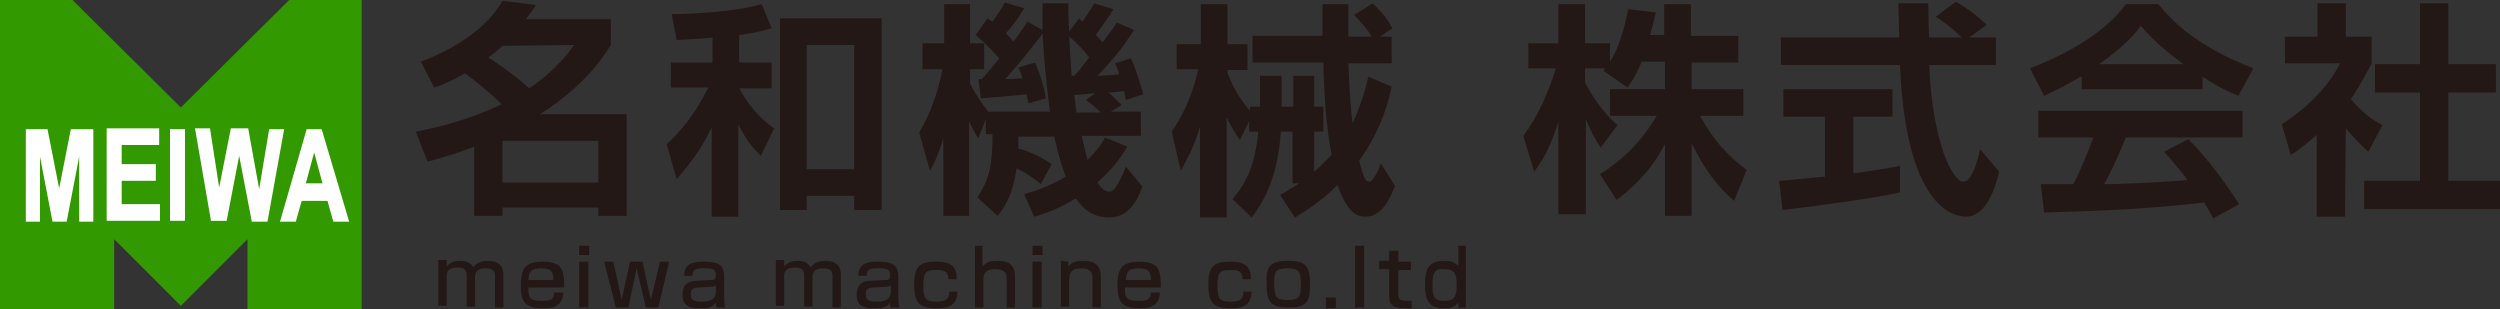 <?xml version="1.0" encoding="utf-8"?>
<!-- Generator: Adobe Illustrator 25.0.1, SVG Export Plug-In . SVG Version: 6.00 Build 0)  -->
<svg version="1.1" id="レイヤー_1" xmlns="http://www.w3.org/2000/svg" xmlns:xlink="http://www.w3.org/1999/xlink" x="0px"
	 y="0px" viewBox="0 0 300 37.1" style="enable-background:new 0 0 300 37.1;" xml:space="preserve">
<rect x="0" y="0" width="300" height="37.1" fill="#333333" stroke="none"/>
<style type="text/css">
	.st0{fill:#231815;}
	.st1{fill:#339900;}
	.st2{fill:#FFFFFF;}
</style>
<g>
	<g>
		<path class="st0" d="M50.5,7.4c4.5-1.7,8-4.2,9.8-7.3l4,0.5c-0.4,0.7-0.7,1-1.2,1.7h10.2v3.1c-0.9,1.4-3.1,4.9-8.5,8.3h10.4v12.2
			h-3.4v-1H60.3v1h-3.4v-8.3c-2.6,1-4.5,1.5-5.6,1.8l-1.4-3.6c1.9-0.4,5.7-1.1,10.3-3.3c-1.1-1.1-3-2.7-4.4-3.7
			c-1.6,0.9-2.7,1.4-3.7,1.7L50.5,7.4z M60.3,5.5c-0.2,0.2-1,0.9-1.7,1.4c0.5,0.3,3.2,2.1,4.9,3.7c3.1-2.1,4.6-4.1,5.4-5.2L60.3,5.5
			C60.3,5.4,60.3,5.5,60.3,5.5z M60.3,16.9v5h11.5v-5H60.3z"/>
		<path class="st0" d="M85.5,4.5c-1.5,0.2-2.9,0.2-4.3,0.3l-0.6-3.1c1.7,0,7.3-0.2,10.8-1.2l1.2,2.9c-0.8,0.2-1.6,0.5-3.9,0.8v3.3
			h3.9v3.1h-3.9c1,1.8,2.3,3.5,4.2,4.8l-1.6,3.3c-0.7-0.7-1.7-1.7-2.7-3.8V26h-3.2V15.3c-1,2-1.7,3.3-4.2,6.2L80,17.3
			c2.9-2.6,4.5-5.8,5-6.8h-4.5v-3h5C85.5,7.5,85.5,4.5,85.5,4.5z M105.8,2.2v23h-3.3v-1.7h-5.7v1.7h-3.2v-23
			C93.6,2.2,105.8,2.2,105.8,2.2z M96.8,5.4v14.9h5.7V5.4H96.8z"/>
		<path class="st0" d="M124.9,22.1c-0.6-0.5-1.3-1.1-2.9-1.9c-0.5,3.3-1.4,4.6-2.3,5.7l-2.4-2.2c1.5-2.4,1.8-4,1.8-7.6h-0.8v-1.8
			l-0.9,2.3c-0.4-0.6-0.5-0.8-1.1-2v11.3h-3.1v-9.3c-0.6,2-1.1,3-1.6,3.9l-1.3-4.6c1.4-2.3,2.3-5,2.8-7.6h-2.4V5.2h2.6V0.5h3.1v4.7
			h1.7v3.1h-1.7V10c0.6,1.2,1.3,2.3,2.2,3.4h7.4c-0.4-2.9-0.7-6-0.9-9.4c-0.6,0.9-3,3.9-4.5,5.5c0.4,0,1.8-0.1,2.1-0.1
			c-0.2-0.7-0.3-0.9-0.5-1.3l2-0.6c0.8,1.8,1.2,3.5,1.3,4.3l-2.1,0.6c-0.1-0.5-0.1-0.7-0.2-1.1c-1.4,0.2-4.2,0.4-5.5,0.5l-0.3-2.3
			h0.4c0.5-0.5,1.5-1.7,2.1-2.5c-1.3-1.5-2.2-2.2-2.8-2.8l1.4-2c0.1,0.1,0.4,0.3,0.6,0.4c1-1.4,1.2-1.8,1.5-2.3l2.3,0.7
			c-0.5,0.8-1.1,1.8-2.2,3c0.3,0.3,0.6,0.6,0.9,1c1-1.3,1.3-1.8,1.7-2.4l1.8,1c0-0.8,0-1.5,0-3.2h3.1c0,1.1,0,2.2,0.1,3.4l1.2-1.6
			l0.4,0.4c1-1.5,1.2-1.8,1.4-2.2l2.3,0.7c-0.8,1.4-1.8,2.6-2.1,3.1c0.3,0.3,0.5,0.5,0.8,0.9c1.1-1.5,1.3-1.7,1.7-2.4l2.1,0.9
			c-1.6,2.4-2.5,3.5-4.4,5.5c0.4,0,2.3-0.1,2.6-0.2c-0.2-0.7-0.3-0.9-0.5-1.3l1.9-0.6c0.6,1.2,1,2.7,1.5,4.3l-2.1,0.7
			c-0.1-0.6-0.2-0.8-0.2-1.1c-0.4,0.1-1.4,0.2-1.9,0.2c0.6,0.5,0.7,0.6,1.6,1.5l-1.3,0.8h3.6v2.9h-7.1c0.2,0.9,0.5,2.1,0.7,2.9
			c1.1-1.1,1.7-1.9,2.1-2.7l2.7,1.1c-0.5,0.8-1.4,2.3-3.6,4.3c0.2,0.3,0.7,1.1,1.4,1.1c0.3,0,0.5-0.2,0.7-0.4
			c0.2-0.3,0.8-1.2,1.3-2.6l2,2.4c-0.7,1.8-1.7,3.7-4,3.7c-2,0-3.2-1.1-4-2.3c-2.3,1.4-3.9,1.9-5,2.2l-1.2-2.7c1-0.3,2.8-0.8,5-2.1
			c-0.3-0.7-0.8-2.2-1.4-4.8h-4.3c0,0.6,0,0.9,0,1.4c2.3,0.7,3.4,1.5,4,1.9L124.9,22.1z M128.9,9.1c0.3-0.3,0.8-0.9,1.8-2.2
			c-0.4-0.6-1.4-1.7-2.4-2.5c0.1,1.9,0.2,3.4,0.3,4.7H128.9z M131.4,11.2c-0.4,0-2.1,0.2-2.5,0.2c0.1,0.3,0.2,1.8,0.3,2.1h2.9
			c-0.8-0.8-1.5-1.3-1.8-1.5L131.4,11.2z"/>
		<path class="st0" d="M157.7,15.8v4.8c0.5-0.4,1-0.9,2.1-2c-0.6-3.1-0.9-6.6-1-11.1h-8.5V4.3h8.4V0.5h3.1c0,0.2,0,3.3,0,3.9h2.8
			c-0.3-0.6-1.3-1.8-2.1-2.6l2.2-1.4c1.2,1.1,1.8,1.9,2.4,3l-1.5,1h1.4v3.2h-5.2c0.2,4.3,0.3,5.5,0.5,7.2c1.1-2.4,1.6-4.3,1.9-5.6
			l2.8,1.2c-0.3,1.4-1.1,5-3.9,8.9c0.5,1.9,0.7,2.5,1.2,2.5c0.6,0,1.3-1.9,1.4-2.2l1.7,2.7c-1.2,3.2-2.5,3.7-3.6,3.7
			c-1.3,0-2.3-1-3.3-3.8c-2,2-3.8,3.1-5.1,3.9l-1.8-2.7c0.9-0.5,1.5-0.9,2.3-1.4h-0.8v-6.2h-1.4c-0.4,6.2-2.6,9.1-3.5,10.3l-2.3-2.2
			c2.3-2.7,2.8-5.3,3.1-8.1h-1.1v-1.3l-1.1,2.3c-0.6-0.8-0.9-1.3-1.6-2.7v12H144V15.2c-0.7,2.5-1.7,4.1-2.3,5.3l-1.1-4.7
			c1-1.5,2.3-3.6,3.2-7.5h-2.6v-3h2.9V0.5h3.2v4.8h2.4v3.1h-2.4v0.4c0.7,1.6,1.1,2.6,2.7,4.5v-0.5h1.2V9.1h2.6v3.7h1.4V9.1h2.5v3.7
			h1.1v3H157.7z"/>
		<path class="st0" d="M197,7.4c-0.7,1.7-1.2,2.4-1.7,3.1l-2.9-2c0.1-0.1,0.2-0.2,0.2-0.3h-2.4v1.7c0.6,1.2,2.1,3.6,3.9,5.1l-2,2.7
			c-0.8-1.1-1.3-2.2-1.8-3.4v11.4H187V14.6c-0.9,2.9-1.7,4.4-2.9,6l-1.3-4.3c1.8-2.4,3-5.2,3.9-8.1h-3.3v-3h3.6V0.5h3.2v4.7h3v2.2
			c1.3-2.1,1.8-4.5,2.2-6.3l3.3,0.4c-0.2,0.8-0.3,1.4-0.7,2.7h1.7V0.5h3.2v3.8h5.7v3.2H203v3.2h6.2v3.2H204c1.7,3.1,3.5,4.9,5.6,6.5
			l-1.5,3.7c-0.7-0.6-2.9-2.4-5.1-6.9v8.7h-3.2v-8.6c-1.3,2.4-2.8,4.4-5.8,6.7l-2-3.1c2.4-1.5,4.8-3.6,6.8-7h-5.6v-3.2h6.6V7.4H197z
			"/>
		<path class="st0" d="M213.5,21.7c1.6-0.1,3.1-0.3,5.5-0.5V14h-5v-3.3h13.1V14h-4.7v6.8c2.3-0.3,4.1-0.6,5.6-0.9v3.2
			c-3.9,0.8-9.1,1.5-14.1,2.1L213.5,21.7z M236.3,4.5h3.2v3.3h-8c0.4,9.3,2.8,14,4.1,14c1,0,1.7-2.4,2-3.9l2.3,2.7
			c-0.3,1.2-1.3,5.4-4,5.4c-1.5,0-7.2-1.2-7.9-18.2h-14.3V4.5h14.2c0-0.8-0.1-3.5-0.1-4.1h3.6c0,0.4,0,2.3,0.1,4.1h3.9
			c-1-1-2-1.8-3.1-2.5l2.4-1.8c1.4,0.8,2.6,1.7,3.7,2.8L236.3,4.5z"/>
		<path class="st0" d="M249.7,9.2c-2.2,1.3-3.6,1.9-4.4,2.3l-1.7-3.3c6.7-2.6,10-5.6,11.5-7.7h3.9c1.5,1.8,4.2,4.9,11.4,7.7
			l-1.8,3.3c-0.9-0.4-2.2-0.9-4.3-2.3v1.5h-14.5V9.2H249.7z M265.6,26.2c-0.3-0.5-0.5-0.9-1.1-1.9c-3.6,0.4-8,0.9-19.2,1.2l-0.4-3.4
			c0.4,0,3.3,0,3.9,0c0.8-1.5,1.7-3.7,2.4-5.6h-6.6v-3.2h24.5v3.2h-14c-1,2.4-1.7,4-2.6,5.6c0.9,0,5.5-0.1,10-0.5
			c-0.6-0.8-1.3-1.7-2.8-3.4l2.9-1.5c3.1,3.1,5.5,6.9,6.1,7.8L265.6,26.2z M262,7.7c-3-2.2-4.3-3.7-5.1-4.6c-1.3,1.8-3.3,3.4-5,4.6
			H262z"/>
		<path class="st0" d="M281.4,26H278v-9.8c-1.4,1.2-2.3,1.9-3.1,2.4l-1.1-3.7c3.1-1.9,5.9-4.9,7-7.3h-6.6V4.4h3.9v-4h3.4v4h3.1v3.2
			c-1,1.9-1.7,3.1-2.5,4.3c1.7,2,3,2.7,3.8,3.1l-1.7,3.2c-0.8-0.7-1.7-1.6-2.7-2.8L281.4,26L281.4,26z M290.3,0.4h3.5v7.3h5.7v3.4
			h-5.7v10.6h6.2v3.4h-16.3v-3.4h6.7V11.1H285V7.7h5.4V0.4H290.3z"/>
	</g>
	<g>
		<path class="st0" d="M53.6,31.4V32c0.3-0.4,0.8-0.7,1.6-0.7c0.3,0,1.2,0,1.6,0.8c0.4-0.7,1.3-0.8,1.7-0.8c1.8,0,1.9,1.1,1.9,1.7
			v3.9h-1v-3.7c0-0.4,0-1-1.1-1c-0.9,0-1.3,0.3-1.3,1.1v3.5h-1v-3.6c0-0.5,0-1.1-1.1-1.1c-1.3,0-1.3,0.7-1.3,1.1v3.5h-1v-5.5h1
			C53.6,31.2,53.6,31.4,53.6,31.4z"/>
		<path class="st0" d="M63.4,34.5c0,1.1,0,1.6,1.6,1.6c1.3,0,1.4-0.2,1.5-1h1.1c-0.1,1.3-0.7,1.9-2.4,1.9c-2.2,0-2.7-0.8-2.7-2.7
			c0-1.8,0.3-2.9,2.6-2.9c2.4,0,2.6,1,2.6,3.1H63.4z M66.4,33.6c0-0.8-0.1-1.4-1.4-1.4c-1.4,0-1.5,0.5-1.6,1.4H66.4z"/>
		<path class="st0" d="M70.7,29.5v1.1h-1.2v-1.1H70.7z M70.6,31.4v5.5h-1.1v-5.5C69.5,31.4,70.6,31.4,70.6,31.4z"/>
		<path class="st0" d="M73.6,31.4l1,4.6l1-4.6h1.5l1,4.6l1.1-4.6h1.1L79,36.9h-1.5l-1.1-4.7l-1,4.7h-1.5l-1.4-5.5
			C72.5,31.4,73.6,31.4,73.6,31.4z"/>
		<path class="st0" d="M86.9,35.7c0,0.7,0.1,1,0.1,1.2h-1c-0.1-0.2-0.1-0.3-0.1-0.6C85.6,36.8,85.2,37,84,37c-1.1,0-2.1-0.2-2.1-1.6
			c0-0.4,0-1.6,1.5-1.7l2-0.1c0.3,0,0.5,0,0.5-0.6c0-0.7-0.3-0.8-1.4-0.8c-1,0-1.4,0.1-1.4,0.9h-1c0-1.5,1.1-1.7,2.3-1.7
			c1.7,0,2.5,0.3,2.5,1.8V35.7z M85.9,34.2c-0.1,0.2-0.4,0.2-0.5,0.2l-1.6,0.1c-0.9,0-0.9,0.5-0.9,0.9c0,0.7,0.6,0.8,1.3,0.8
			c0.9,0,1.7-0.2,1.7-1.2V34.2z"/>
		<path class="st0" d="M94.1,31.4V32c0.3-0.4,0.8-0.7,1.6-0.7c0.3,0,1.2,0,1.6,0.8c0.4-0.7,1.3-0.8,1.7-0.8c1.8,0,1.9,1.1,1.9,1.7
			v3.9h-1v-3.7c0-0.4,0-1-1.1-1c-0.9,0-1.3,0.3-1.3,1.1v3.5h-1v-3.6c0-0.5,0-1.1-1.1-1.1c-1.3,0-1.3,0.7-1.3,1.1v3.5h-1v-5.5h1
			C94.1,31.2,94.1,31.4,94.1,31.4z"/>
		<path class="st0" d="M107.8,35.7c0,0.7,0.1,1,0.1,1.2h-1c-0.1-0.2-0.1-0.3-0.1-0.6c-0.3,0.5-0.7,0.7-1.9,0.7
			c-1.1,0-2.1-0.2-2.1-1.6c0-0.4,0-1.6,1.5-1.7l2-0.1c0.3,0,0.5,0,0.5-0.6c0-0.7-0.3-0.8-1.4-0.8c-1,0-1.4,0.1-1.4,0.9h-1
			c0-1.5,1.1-1.7,2.3-1.7c1.7,0,2.5,0.3,2.5,1.8V35.7z M106.9,34.2c-0.1,0.2-0.4,0.2-0.5,0.2l-1.6,0.1c-0.9,0-0.9,0.5-0.9,0.9
			c0,0.7,0.6,0.8,1.3,0.8c0.9,0,1.7-0.2,1.7-1.2V34.2z"/>
		<path class="st0" d="M114.9,34.8c0,1.7-0.8,2.2-2.5,2.2c-2.1,0-2.7-0.7-2.7-2.8c0-2.2,0.6-2.8,2.6-2.8c0.9,0,2.6,0,2.5,2.1h-1
			c0-1-0.6-1.1-1.4-1.1c-1.3,0-1.6,0.2-1.6,1.9c0,1.3,0.1,1.9,1.5,1.9c1.1,0,1.6-0.2,1.6-1.2h1V34.8z"/>
		<path class="st0" d="M117.9,29.5V32c0.5-0.7,1.3-0.7,1.8-0.7c1.1,0,2.1,0.3,2.1,1.9v3.7h-1v-3.5c0-0.5-0.1-1.1-1.4-1.1
			c-1.1,0-1.4,0.5-1.4,1.4v3.2h-1v-7.4C117,29.5,117.9,29.5,117.9,29.5z"/>
		<path class="st0" d="M125.1,29.5v1.1h-1.2v-1.1H125.1z M125,31.4v5.5h-1.1v-5.5C123.9,31.4,125,31.4,125,31.4z"/>
		<path class="st0" d="M128.2,31.4V32c0.5-0.7,1.3-0.7,1.8-0.7s2.1,0,2.1,1.8v3.8h-1v-3.6c0-0.4-0.1-1.1-1.3-1.1
			c-1.3,0-1.5,0.6-1.5,1.4v3.2h-1v-5.5L128.2,31.4L128.2,31.4z"/>
		<path class="st0" d="M135,34.5c0,1.1,0,1.6,1.6,1.6c1.3,0,1.4-0.2,1.5-1h1.1c-0.1,1.3-0.7,1.9-2.4,1.9c-2.2,0-2.7-0.8-2.7-2.7
			c0-1.8,0.3-2.9,2.6-2.9c2.4,0,2.6,1,2.6,3.1C139.3,34.5,135,34.5,135,34.5z M138.1,33.6c0-0.8-0.1-1.4-1.4-1.4
			c-1.4,0-1.5,0.5-1.6,1.4H138.1z"/>
		<path class="st0" d="M150.2,34.8c0,1.7-0.8,2.2-2.5,2.2c-2.1,0-2.7-0.7-2.7-2.8c0-2.2,0.6-2.8,2.6-2.8c0.9,0,2.6,0,2.5,2.1h-1
			c0-1-0.6-1.1-1.4-1.1c-1.3,0-1.6,0.2-1.6,1.9c0,1.3,0.1,1.9,1.5,1.9c1.1,0,1.6-0.2,1.6-1.2h1L150.2,34.8L150.2,34.8z"/>
		<path class="st0" d="M154.5,31.3c1.9,0,2.7,0.3,2.7,2.7c0,2-0.2,2.9-2.5,2.9c-2.1,0-2.7-0.5-2.7-2.8
			C151.9,32.2,152.2,31.3,154.5,31.3z M154.5,36c1.5,0,1.6-0.4,1.6-2c0-1.5-0.3-1.8-1.6-1.8c-1.5,0-1.6,0.4-1.6,1.9
			C153,35.6,153,36,154.5,36z"/>
		<path class="st0" d="M160.3,35.7V37h-1.2v-1.3H160.3z"/>
		<path class="st0" d="M163.7,29.5v7.4h-1.1v-7.4C162.6,29.5,163.7,29.5,163.7,29.5z"/>
		<path class="st0" d="M166.7,30.1h1.1v1.3h1.5v1h-1.5v2.9c0,0.6,0.1,0.8,1.2,0.8c0.2,0,0.3,0,0.4,0V37c-0.3,0-0.5,0-0.6,0
			c-1.7,0-2.1-0.4-2.1-1.5v-3.2h-1.2v-1h1.2L166.7,30.1L166.7,30.1z"/>
		<path class="st0" d="M175.9,29.5v7.4H175v-0.6c-0.3,0.4-0.7,0.7-1.7,0.7c-2,0-2.3-1.2-2.3-2.9c0-1.9,0.5-2.8,2.3-2.8
			c0.7,0,1.2,0.1,1.7,0.6v-2.4C175,29.5,175.9,29.5,175.9,29.5z M171.9,34.1c0,1.4,0.1,2,1.4,2c1.1,0,1.5-0.3,1.5-1.8
			c0-1.4-0.2-2-1.5-2C172.2,32.2,171.9,32.7,171.9,34.1z"/>
	</g>
</g>
<g>
	<polygon class="st1" points="34.7,0 21.7,12.9 8.7,0 0,0 0,37.1 13.7,37.1 13.7,28.7 21.7,36.7 21.7,36.7 21.7,36.7 29.7,28.7 
		29.7,37.1 43.4,37.1 43.4,0 	"/>
	<path class="st2" d="M7.1,22.6l-1.4-7.1H3.1v11.1h1.7v-7.8l1.5,7.8H8l1.5-7.8v7.8h1.7V15.5H8.5L7.1,22.6z M14.6,21.7h4.1v-2h-4.1
		v-2.3h4.5v-2h-6.3v11.1h6.4v-2h-4.6V21.7z M20.4,26.5h1.8v-11h-1.8V26.5z M32.3,15.5l-1.2,7.2l-1.3-7.2v-0.1h-2.1l-1.4,7.1
		l-1.1-7.1h-1.8l1.9,11v0.1h1.9l1.5-7.8l1.5,7.8v0.1h1.9l2-11.1H32.3z M38.6,15.5h-1.8l-3.2,11.1h1.9l0.7-2.5h3.1l0.7,2.5h1.9
		L38.6,15.5z M36.7,22l1-3.7l1,3.7H36.7z"/>
</g>
</svg>

